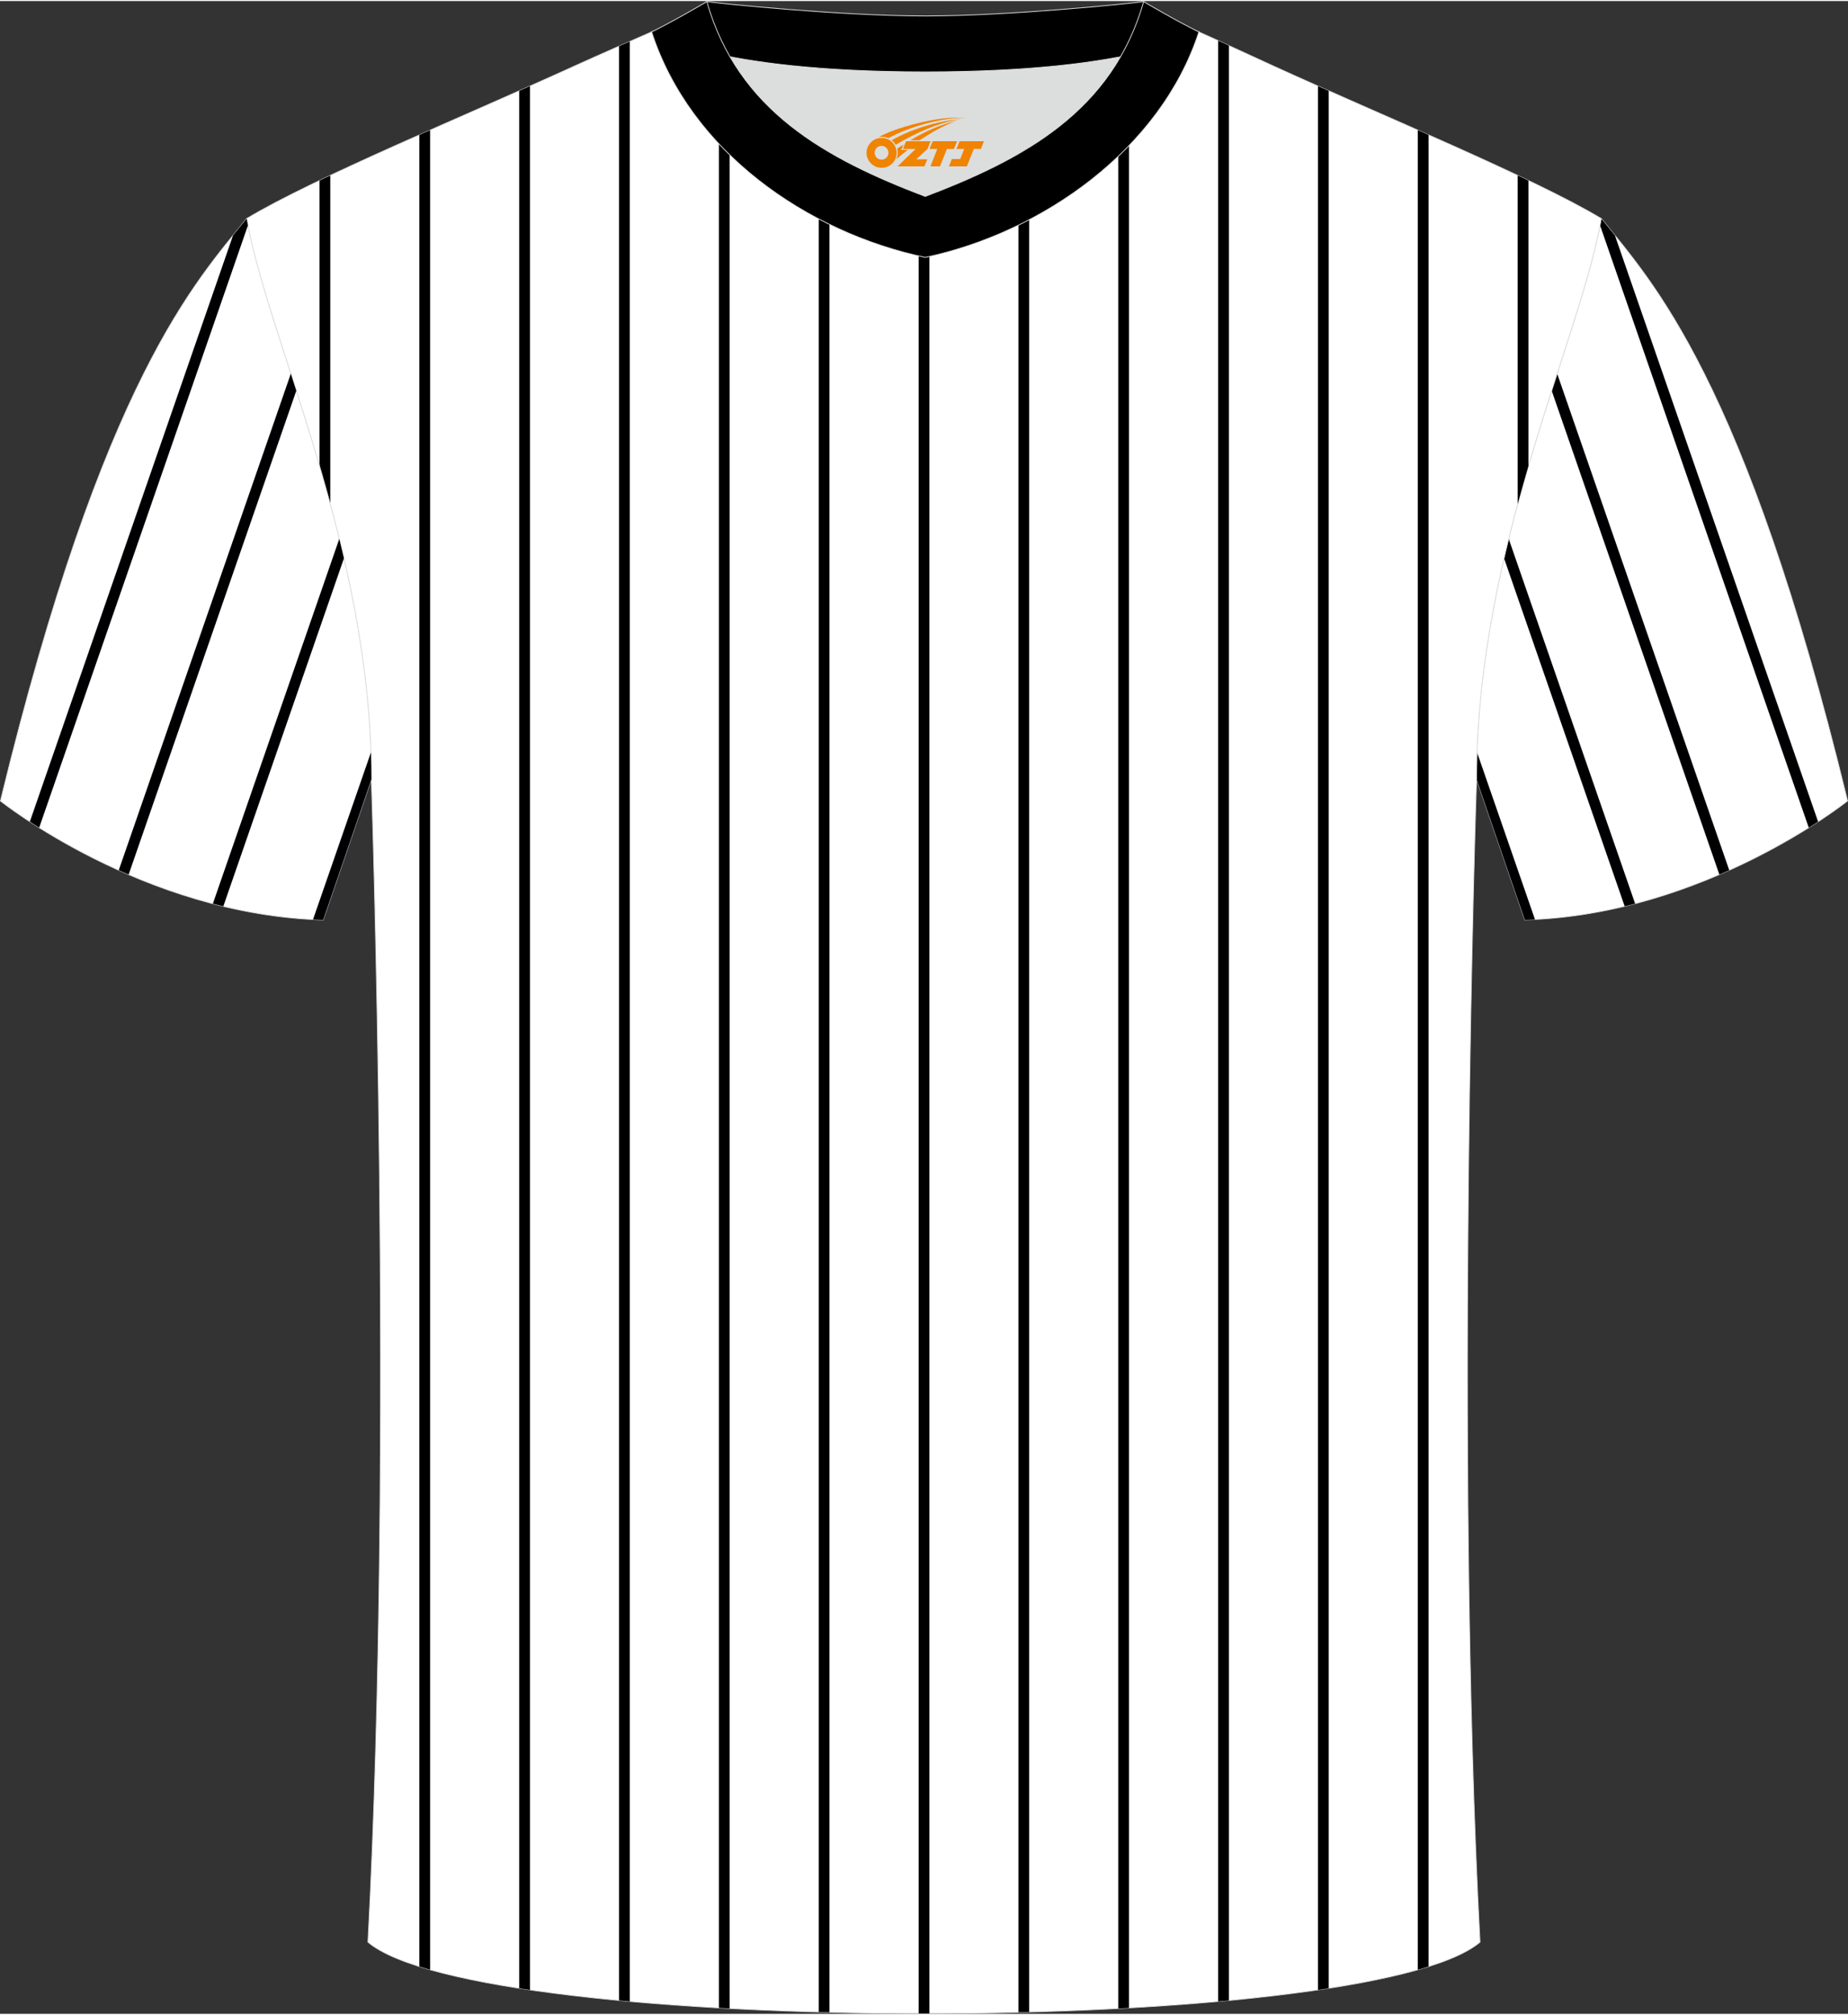 <?xml version="1.0" encoding="utf-8"?>
<!-- Generator: Adobe Illustrator 24.0.1, SVG Export Plug-In . SVG Version: 6.00 Build 0)  -->
<svg xmlns="http://www.w3.org/2000/svg" xmlns:xlink="http://www.w3.org/1999/xlink" version="1.1" id="图层_1" x="0px" y="0px" width="378px" height="412px" viewBox="0 0 377.85 411.41" enable-background="new 0 0 377.85 411.41" xml:space="preserve">
<rect x="0" y="0" width="377.85" height="411.41" fill="#333333" stroke="none"/>
<g>
	<path fill="#FFFFFF" stroke="#DCDDDD" stroke-width="0.162" stroke-miterlimit="22.926" d="M327.42,44.47   c10.2,12.75,29.25,32.3,50.34,119.02c0,0-29.08,23.29-65.98,24.31c0,0-7.14-20.75-9.86-28.74   C301.92,111.46,323.15,69.14,327.42,44.47z"/>
	<g>
		<path fill="#000002" d="M327.16,45.87l42.67,123.1c0.68-0.42,1.31-0.83,1.91-1.22L330.19,47.89c-0.99-1.21-1.91-2.34-2.78-3.42    C327.34,44.93,327.25,45.4,327.16,45.87z"/>
		<path fill="#000002" d="M317.27,79.66l34.28,98.89c0.68-0.29,1.36-0.59,2.02-0.89L318.39,76.17    C318.02,77.32,317.65,78.48,317.27,79.66z"/>
		<path fill="#000002" d="M307.53,113.91l24.66,71.13c0.72-0.17,1.44-0.35,2.14-0.54l-25.85-74.57    C308.15,111.25,307.84,112.58,307.53,113.91z"/>
		<path fill="#000002" d="M313.85,187.73l-11.84-34.15c-0.06,1.82-0.1,3.66-0.1,5.5c2.72,7.99,9.86,28.74,9.86,28.74    C312.47,187.79,313.16,187.76,313.85,187.73z"/>
	</g>
	<path fill="#FFFFFF" stroke="#DCDDDD" stroke-width="0.162" stroke-miterlimit="22.926" d="M75.23,396.75   c5.36-101,0.7-237.68,0.7-237.68c0-47.62-21.24-89.93-25.5-114.6c13.63-8.23,45.28-21.25,67.14-31.23   c5.55-2.52,11.68-5.18,15.66-6.93c17.52-0.32,25.34,1.25,55.54,1.25h0.31c30.2,0,38.53-1.57,56.04-1.25   c3.98,1.76,9.6,4.41,15.15,6.93c21.87,9.98,53.51,23,67.14,31.23c-4.27,24.67-25.5,66.98-25.5,114.6c0,0-4.66,136.67,0.7,237.68   C279.55,416.19,98.3,416.19,75.23,396.75z"/>
	<g>
		<path d="M85.74,27.36v374.38c0.71,0.22,1.44,0.44,2.2,0.66V26.39C87.2,26.71,86.47,27.04,85.74,27.36z"/>
		<path d="M106.16,18.36v387.83c0.72,0.11,1.46,0.22,2.2,0.33V17.38C107.63,17.7,106.9,18.03,106.16,18.36z"/>
		<path d="M126.57,9.23v399.44c0.73,0.07,1.46,0.14,2.2,0.2V8.27C128.06,8.58,127.33,8.9,126.57,9.23z"/>
		<path d="M146.99,6.43v403.76c0.73,0.04,1.46,0.08,2.2,0.12V6.51C148.45,6.48,147.72,6.46,146.99,6.43z"/>
		<path d="M167.4,7.25v403.79c0.73,0.02,1.47,0.04,2.2,0.06V7.31C168.85,7.29,168.12,7.27,167.4,7.25z"/>
		<path d="M189.08,7.56h-0.31c-0.32,0-0.62,0-0.94,0v403.77c0.73,0,1.47,0,2.2,0V7.56C189.71,7.56,189.4,7.56,189.08,7.56z"/>
		<path d="M208.23,7.32V411.1c0.73-0.02,1.47-0.04,2.2-0.06V7.25C209.71,7.27,208.98,7.3,208.23,7.32z"/>
		<path d="M228.64,6.53v403.79c0.74-0.04,1.47-0.08,2.2-0.12V6.44C230.11,6.47,229.38,6.5,228.64,6.53z"/>
		<path d="M249.06,8.09v400.79c0.74-0.07,1.48-0.13,2.21-0.2V9.1C250.51,8.76,249.77,8.42,249.06,8.09z"/>
		<path d="M269.48,17.38v389.14c0.74-0.11,1.47-0.22,2.19-0.33V18.35C270.93,18.02,270.2,17.7,269.48,17.38z"/>
		<path d="M289.89,26.38V402.4c0.76-0.21,1.49-0.43,2.2-0.66V27.35C291.36,27.03,290.62,26.7,289.89,26.38z"/>
		<path d="M65.33,36.69v58.36c0.75,2.55,1.48,5.15,2.2,7.8v-67.2C66.79,35.99,66.05,36.34,65.33,36.69z"/>
		<path d="M312.51,36.69c-0.72-0.35-1.46-0.69-2.2-1.05v67.19c0.72-2.64,1.45-5.24,2.2-7.8V36.69z"/>
	</g>
	<path fill="#DCDDDD" d="M149.26,11.39c8.45,14.62,23.39,22.27,39.92,28.55c16.55-6.29,31.48-13.92,39.92-28.56   c-8.65,1.66-21.45,3.09-39.92,3.09C170.71,14.48,157.91,13.05,149.26,11.39z"/>
	<path fill="#000001" stroke="#DCDDDD" stroke-width="0.162" stroke-miterlimit="22.926" d="M189.18,3.05   c-17.28,0-41.78-2.53-44.66-2.93c0,0-5.53,4.46-11.29,6.19c0,0,11.78,8.17,55.95,8.17s55.95-8.17,55.95-8.17   c-5.76-1.72-11.29-6.19-11.29-6.19C230.95,0.52,206.46,3.05,189.18,3.05z"/>
	<path fill="#000001" stroke="#DCDDDD" stroke-width="0.162" stroke-miterlimit="22.926" d="M189.18,52.4   c23.96-5.08,48.15-22.11,55.95-46.09c-4.43-2.13-11.29-6.19-11.29-6.19c-6.4,22.33-24.3,32.08-44.66,39.82   c-20.33-7.73-38.27-17.52-44.66-39.82c0,0-6.86,4.05-11.29,6.19C141.14,30.66,164.83,47.24,189.18,52.4z"/>
	
	<path fill="#FFFFFF" stroke="#DCDDDD" stroke-width="0.162" stroke-miterlimit="22.926" d="M50.43,44.47   C40.23,57.23,21.18,76.78,0.09,163.5c0,0,29.08,23.29,65.98,24.31c0,0,7.14-20.75,9.86-28.74C75.93,111.46,54.7,69.14,50.43,44.47z   "/>
	<g>
		<path fill="#000002" d="M50.69,45.87L8.01,168.96c-0.68-0.42-1.31-0.83-1.91-1.22L47.65,47.89c0.99-1.21,1.91-2.34,2.78-3.42    C50.51,44.93,50.6,45.4,50.69,45.87z"/>
		<path fill="#000002" d="M60.58,79.66L26.3,178.55c-0.68-0.29-1.36-0.59-2.02-0.89L59.46,76.17C59.83,77.32,60.2,78.48,60.58,79.66    z"/>
		<path fill="#000002" d="M70.32,113.91l-24.66,71.13c-0.72-0.17-1.44-0.35-2.14-0.54l25.85-74.57    C69.7,111.25,70.01,112.58,70.32,113.91z"/>
		<path fill="#000002" d="M64,187.73l11.84-34.15c0.06,1.82,0.1,3.66,0.1,5.5c-2.72,7.99-9.86,28.74-9.86,28.74    C65.38,187.79,64.69,187.76,64,187.73z"/>
	</g>
</g>
<g id="图层_x0020_1">
	<path fill="#F08300" d="M177.36,32.05c0.416,1.136,1.472,1.984,2.752,2.032c0.144,0,0.304,0,0.448-0.016h0.016   c0.016,0,0.064,0,0.128-0.016c0.032,0,0.048-0.016,0.08-0.016c0.064-0.016,0.144-0.032,0.224-0.048c0.016,0,0.016,0,0.032,0   c0.192-0.048,0.4-0.112,0.576-0.208c0.192-0.096,0.4-0.224,0.608-0.384c0.672-0.56,1.104-1.408,1.104-2.352   c0-0.224-0.032-0.448-0.08-0.672l0,0C183.2,30.17,183.15,30,183.07,29.82C182.6,28.73,181.52,27.97,180.25,27.97C178.56,27.97,177.18,29.34,177.18,31.04C177.18,31.39,177.24,31.73,177.36,32.05L177.36,32.05L177.36,32.05z M181.66,31.07L181.66,31.07C181.63,31.85,180.97,32.45,180.19,32.41C179.4,32.38,178.81,31.73,178.84,30.94c0.032-0.784,0.688-1.376,1.472-1.344   C181.08,29.63,181.69,30.3,181.66,31.07L181.66,31.07z"/>
	<polygon fill="#F08300" points="195.69,28.65 ,195.05,30.24 ,193.61,30.24 ,192.19,33.79 ,190.24,33.79 ,191.64,30.24 ,190.06,30.24    ,190.7,28.65"/>
	<path fill="#F08300" d="M197.66,23.92c-1.008-0.096-3.024-0.144-5.056,0.112c-2.416,0.304-5.152,0.912-7.616,1.664   C182.94,26.3,181.07,27.02,179.72,27.79C179.92,27.76,180.11,27.74,180.3,27.74c0.48,0,0.944,0.112,1.36,0.288   C185.76,25.71,192.96,23.66,197.66,23.92L197.66,23.92L197.66,23.92z"/>
	<path fill="#F08300" d="M183.13,29.39c4-2.368,8.88-4.672,13.488-5.248c-4.608,0.288-10.224,2-14.288,4.304   C182.65,28.7,182.92,29.02,183.13,29.39C183.13,29.39,183.13,29.39,183.13,29.39z"/>
	<polygon fill="#F08300" points="201.18,28.65 ,200.56,30.24 ,199.1,30.24 ,197.69,33.79 ,197.23,33.79 ,195.72,33.79 ,194.03,33.79    ,194.62,32.29 ,196.33,32.29 ,197.15,30.24 ,195.56,30.24 ,196.2,28.65"/>
	<polygon fill="#F08300" points="190.27,28.65 ,189.63,30.24 ,187.34,32.35 ,189.6,32.35 ,189.02,33.79 ,183.53,33.79 ,187.2,30.24    ,184.62,30.24 ,185.26,28.65"/>
	<path fill="#F08300" d="M195.55,24.51c-3.376,0.752-6.464,2.192-9.424,3.952h1.888C190.44,26.89,192.78,25.46,195.55,24.51z    M184.75,29.33C184.12,29.71,184.06,29.76,183.45,30.17c0.064,0.256,0.112,0.544,0.112,0.816c0,0.496-0.112,0.976-0.32,1.392   c0.176-0.16,0.32-0.304,0.432-0.4c0.272-0.24,0.768-0.64,1.6-1.296l0.32-0.256H184.27l0,0L184.75,29.33L184.75,29.33L184.75,29.33z"/>
</g>
</svg>